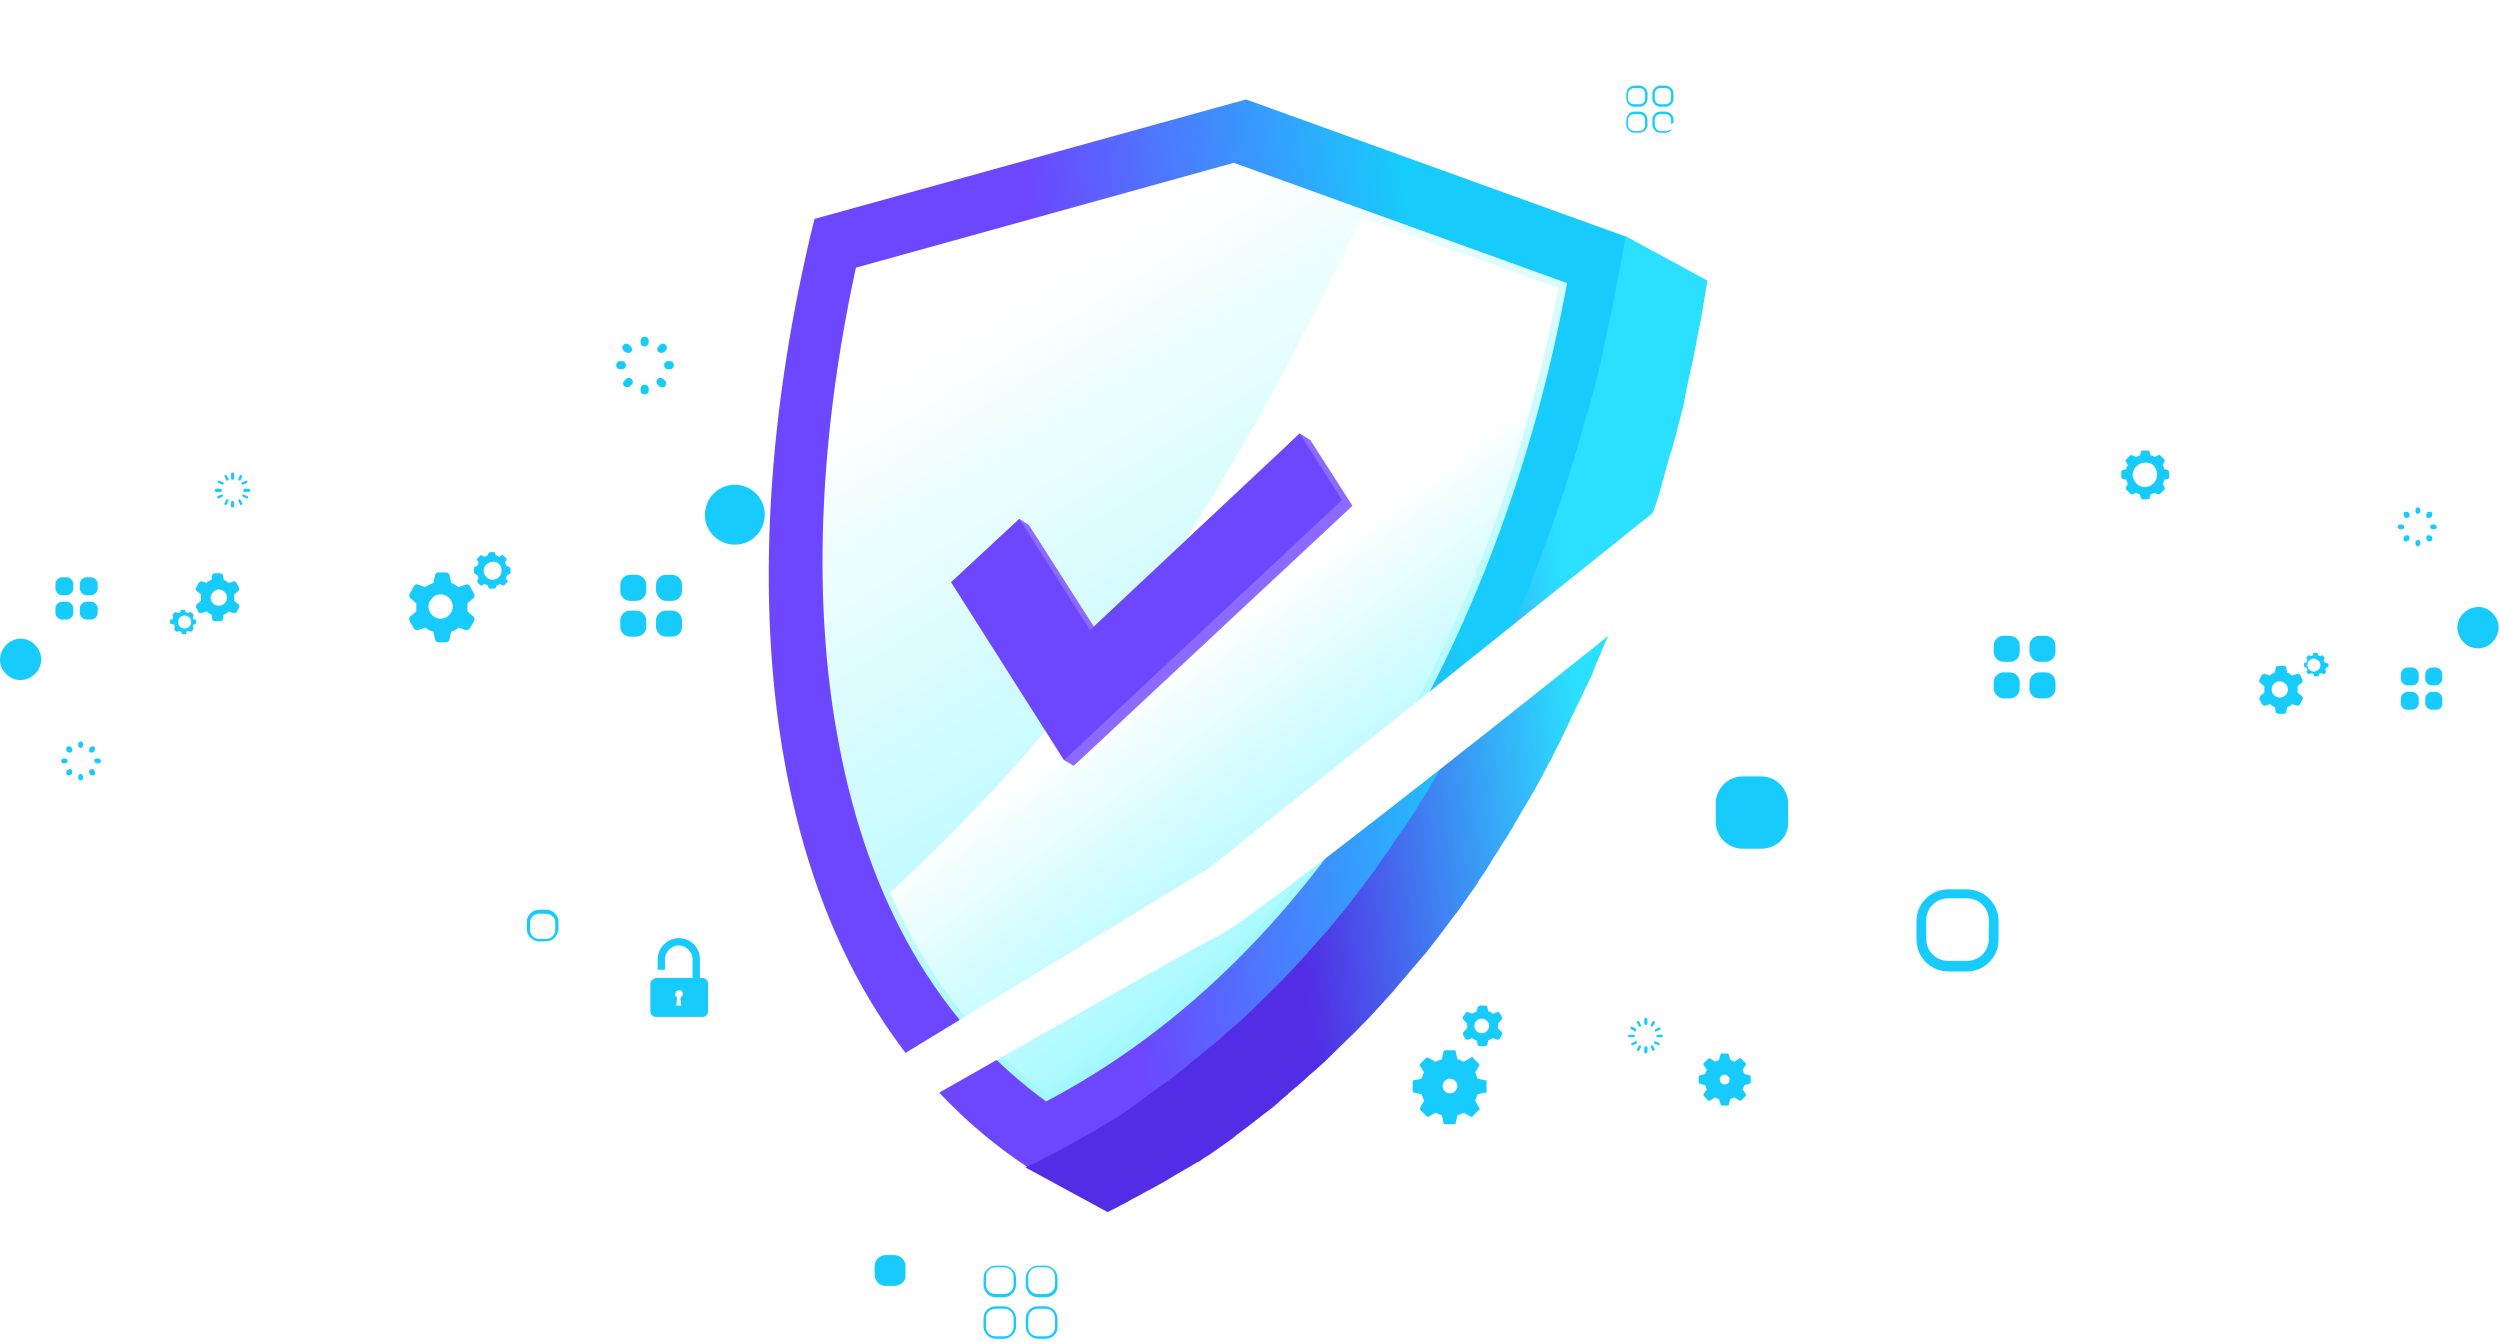 <svg width="689" height="370" viewBox="0 0 689 370" fill="none" xmlns="http://www.w3.org/2000/svg">
<path d="M553.944 182.394H552.152C550.808 182.394 549.464 181.274 549.464 179.706V177.914C549.464 176.57 550.584 175.227 552.152 175.227H553.944C555.288 175.227 556.632 176.346 556.632 177.914V179.706C556.632 181.274 555.512 182.394 553.944 182.394ZM566.487 189.785V187.993C566.487 186.649 565.367 185.306 563.799 185.306H562.007C560.663 185.306 559.319 186.425 559.319 187.993V189.785C559.319 191.353 560.439 192.473 562.007 192.473H563.799C565.367 192.473 566.487 191.129 566.487 189.785ZM562.007 182.394H563.799C565.143 182.394 566.487 181.274 566.487 179.706V177.914C566.487 176.57 565.367 175.227 563.799 175.227H562.007C560.663 175.227 559.319 176.346 559.319 177.914V179.706C559.543 181.274 560.663 182.394 562.007 182.394ZM552.152 192.473H553.944C555.288 192.473 556.632 191.353 556.632 189.785V187.993C556.632 186.649 555.512 185.306 553.944 185.306H552.152C550.808 185.306 549.464 186.425 549.464 187.993V189.785C549.464 191.129 550.808 192.473 552.152 192.473Z" fill="#17CCFC"/>
<path d="M175.421 165.595H173.63C172.286 165.595 170.942 164.475 170.942 162.907V161.115C170.942 159.772 172.062 158.428 173.63 158.428H175.421C176.765 158.428 178.109 159.548 178.109 161.115V162.907C178.109 164.251 176.989 165.595 175.421 165.595ZM187.964 172.762V170.971C187.964 169.627 186.844 168.283 185.276 168.283H183.485C182.141 168.283 180.797 169.403 180.797 170.971V172.762C180.797 174.106 181.917 175.45 183.485 175.45H185.276C186.844 175.45 187.964 174.33 187.964 172.762ZM183.485 165.595H185.276C186.62 165.595 187.964 164.475 187.964 162.907V161.115C187.964 159.772 186.844 158.428 185.276 158.428H183.485C182.141 158.428 180.797 159.548 180.797 161.115V162.907C181.021 164.251 182.141 165.595 183.485 165.595ZM173.63 175.45H175.421C176.765 175.45 178.109 174.33 178.109 172.762V170.971C178.109 169.627 176.989 168.283 175.421 168.283H173.63C172.286 168.283 170.942 169.403 170.942 170.971V172.762C170.942 174.33 172.286 175.45 173.63 175.45Z" fill="#17CCFC"/>
<path d="M288.082 368.967H286.066C284.274 368.967 282.706 367.399 282.706 365.607V363.367C282.706 361.351 284.274 360.007 286.066 360.007H288.082C289.874 360.007 291.442 361.575 291.442 363.367V365.607C291.665 367.399 290.098 368.967 288.082 368.967ZM286.066 360.679C284.498 360.679 283.378 361.799 283.378 363.367V365.607C283.378 367.175 284.498 368.295 286.066 368.295H288.082C289.65 368.295 290.77 367.175 290.77 365.607V363.367C290.77 361.799 289.65 360.679 288.082 360.679H286.066ZM276.659 368.967H274.419C272.627 368.967 271.06 367.399 271.06 365.607V363.367C271.06 361.351 272.627 360.007 274.419 360.007H276.659C278.451 360.007 280.019 361.575 280.019 363.367V365.607C280.019 367.399 278.451 368.967 276.659 368.967ZM274.419 360.679C272.851 360.679 271.731 361.799 271.731 363.367V365.607C271.731 367.175 272.851 368.295 274.419 368.295H276.659C278.227 368.295 279.347 367.175 279.347 365.607V363.367C279.347 361.799 278.227 360.679 276.659 360.679H274.419ZM288.082 357.544H286.066C284.274 357.544 282.706 355.976 282.706 354.184V352.168C282.706 350.376 284.274 348.809 286.066 348.809H288.082C289.874 348.809 291.442 350.376 291.442 352.168V354.184C291.665 355.976 290.098 357.544 288.082 357.544ZM286.066 349.257C284.498 349.257 283.378 350.376 283.378 351.944V353.96C283.378 355.528 284.498 356.648 286.066 356.648H288.082C289.65 356.648 290.77 355.528 290.77 353.96V351.944C290.77 350.376 289.65 349.257 288.082 349.257H286.066ZM276.659 357.544H274.419C272.627 357.544 271.06 355.976 271.06 354.184V352.168C271.06 350.376 272.627 348.809 274.419 348.809H276.659C278.451 348.809 280.019 350.376 280.019 352.168V354.184C280.019 355.976 278.451 357.544 276.659 357.544ZM274.419 349.257C272.851 349.257 271.731 350.376 271.731 351.944V353.96C271.731 355.528 272.851 356.648 274.419 356.648H276.659C278.227 356.648 279.347 355.528 279.347 353.96V351.944C279.347 350.376 278.227 349.257 276.659 349.257H274.419Z" fill="#17CCFC"/>
<path d="M458.977 36.584H457.633C456.513 36.584 455.393 35.688 455.393 34.344V33C455.393 31.88 456.289 30.76 457.633 30.76H458.977C460.097 30.76 461.217 31.656 461.217 33V34.344C461.217 35.688 460.097 36.584 458.977 36.584ZM457.633 31.432C456.737 31.432 456.065 32.104 456.065 33V34.344C456.065 35.24 456.737 36.136 457.633 36.136H458.977C459.873 36.136 460.545 35.464 460.545 34.344V33C460.545 32.104 459.873 31.432 458.977 31.432H457.633ZM451.81 36.584H450.466C449.346 36.584 448.226 35.688 448.226 34.344V33C448.226 31.88 449.122 30.76 450.466 30.76H451.81C452.93 30.76 454.05 31.656 454.05 33V34.344C454.05 35.688 452.93 36.584 451.81 36.584ZM450.466 31.432C449.57 31.432 448.674 32.104 448.674 33V34.344C448.674 35.24 449.346 36.136 450.466 36.136H451.81C452.706 36.136 453.378 35.464 453.378 34.344V33C453.378 32.104 452.706 31.432 451.81 31.432H450.466ZM458.977 29.416H457.633C456.513 29.416 455.393 28.52 455.393 27.176V25.833C455.393 24.713 456.289 23.593 457.633 23.593H458.977C460.097 23.593 461.217 24.489 461.217 25.833V27.176C461.217 28.52 460.097 29.416 458.977 29.416ZM457.633 24.265C456.737 24.265 456.065 24.937 456.065 25.833V27.176C456.065 28.072 456.737 28.744 457.633 28.744H458.977C459.873 28.744 460.545 28.072 460.545 27.176V25.833C460.545 24.937 459.873 24.265 458.977 24.265H457.633ZM451.81 29.416H450.466C449.346 29.416 448.226 28.52 448.226 27.176V25.833C448.226 24.713 449.122 23.593 450.466 23.593H451.81C452.93 23.593 454.05 24.489 454.05 25.833V27.176C454.05 28.52 452.93 29.416 451.81 29.416ZM450.466 24.265C449.57 24.265 448.674 24.937 448.674 25.833V27.176C448.674 28.072 449.346 28.744 450.466 28.744H451.81C452.706 28.744 453.378 28.072 453.378 27.176V25.833C453.378 24.937 452.706 24.265 451.81 24.265H450.466Z" fill="#17CCFC"/>
<path d="M485.407 233.908H480.255C476.223 233.908 472.864 230.548 472.864 226.516V221.365C472.864 217.333 476.223 213.974 480.255 213.974H485.407C489.438 213.974 492.798 217.333 492.798 221.365V226.516C493.022 230.548 489.662 233.908 485.407 233.908Z" fill="#17CCFC"/>
<path d="M246.422 354.409H244.182C242.39 354.409 241.046 353.065 241.046 351.273V349.033C241.046 347.241 242.39 345.897 244.182 345.897H246.422C248.214 345.897 249.558 347.241 249.558 349.033V351.273C249.782 353.065 248.214 354.409 246.422 354.409Z" fill="#17CCFC"/>
<path d="M542.073 267.729H536.922C531.994 267.729 528.187 263.698 528.187 258.994V253.843C528.187 248.915 532.218 245.107 536.922 245.107H542.073C547.001 245.107 550.808 249.139 550.808 253.843V258.994C550.808 263.698 547.001 267.729 542.073 267.729ZM536.922 247.571C533.562 247.571 530.874 250.259 530.874 253.619V258.77C530.874 262.13 533.562 264.817 536.922 264.817H542.073C545.433 264.817 548.121 262.13 548.121 258.77V253.619C548.121 250.259 545.433 247.571 542.073 247.571H536.922Z" fill="#17CCFC"/>
<path d="M150.336 259.441H148.544C146.752 259.441 145.184 257.873 145.184 256.082V254.066C145.184 252.274 146.752 250.706 148.544 250.706H150.56C152.351 250.706 153.919 252.274 153.919 254.066V256.082C153.695 258.097 152.351 259.441 150.336 259.441ZM148.544 251.826C147.2 251.826 146.08 252.946 146.08 254.29V256.306C146.08 257.649 147.2 258.769 148.544 258.769H150.56C151.903 258.769 153.023 257.649 153.023 256.306V254.29C153.023 252.946 151.903 251.826 150.56 251.826H148.544Z" fill="#17CCFC"/>
<path d="M179.229 271.087V278.703C179.229 279.599 179.901 280.271 180.797 280.271H193.564C194.459 280.271 195.131 279.599 195.131 278.703V271.087C195.131 270.191 194.459 269.52 193.564 269.52H180.797C179.901 269.744 179.229 270.415 179.229 271.087ZM187.516 274.895L187.74 277.135H186.396L186.62 274.895C186.172 274.671 185.948 274.223 186.172 273.775C186.172 273.327 186.62 272.879 187.068 272.879C187.74 272.879 188.188 273.327 188.188 273.999C188.188 274.223 187.964 274.671 187.516 274.895Z" fill="#17CCFC"/>
<path d="M187.068 258.546C183.932 258.546 181.245 261.234 181.245 264.369V267.281H183.26V264.369C183.26 262.354 185.052 260.562 187.068 260.562C189.084 260.562 190.876 262.354 190.876 264.369V269.521H192.891V264.369C192.891 261.234 190.428 258.546 187.068 258.546Z" fill="#17CCFC"/>
<path d="M409.478 297.742L407.238 297.294C407.014 296.622 406.79 296.174 406.566 295.503L407.686 293.711C407.686 293.487 407.686 293.263 407.686 293.263L405.894 291.471C405.67 291.247 405.446 291.247 405.446 291.471L403.43 292.591C402.982 292.367 402.311 292.143 401.639 291.919L401.191 289.679C401.191 289.455 400.967 289.455 400.743 289.455H398.279C398.055 289.455 397.831 289.679 397.831 289.679L397.383 291.919C396.711 292.143 396.263 292.367 395.591 292.591L393.575 291.471C393.351 291.471 393.127 291.471 393.127 291.471L391.336 293.263C391.112 293.487 391.112 293.711 391.336 293.711L392.456 295.503C392.232 295.95 392.008 296.622 391.784 297.294L389.544 297.742C389.32 297.742 389.32 297.966 389.32 298.19V300.654C389.32 300.878 389.544 301.102 389.544 301.102L391.784 301.55C392.008 302.222 392.232 302.67 392.456 303.342L391.336 305.358C391.336 305.581 391.336 305.806 391.336 305.806L393.127 307.597L393.351 307.821H393.575L395.591 306.701C396.039 306.925 396.711 307.149 397.383 307.373L397.831 309.613C397.831 309.837 398.055 309.837 398.279 309.837H400.743C400.967 309.837 401.191 309.613 401.191 309.613L401.639 307.373C402.311 307.149 402.758 306.925 403.43 306.701L405.446 307.821H405.67C405.67 307.821 405.894 307.821 405.894 307.597L407.686 305.806C407.91 305.582 407.91 305.358 407.686 305.358L406.566 303.342C406.79 302.894 407.014 302.222 407.238 301.55L409.478 301.102C409.702 301.102 409.702 300.878 409.702 300.654V298.19C409.926 297.966 409.702 297.742 409.478 297.742ZM401.639 299.31C401.639 300.43 400.743 301.326 399.623 301.326C398.503 301.326 397.607 300.43 397.607 299.31C397.607 298.19 398.503 297.294 399.623 297.294C400.743 297.294 401.639 298.19 401.639 299.31Z" fill="#17CCFC"/>
<path d="M482.271 296.399L480.703 295.951C480.479 295.503 480.479 295.055 480.255 294.831L481.151 293.487C481.151 293.263 481.151 293.263 481.151 293.039L479.807 291.695C479.807 291.695 479.583 291.471 479.359 291.695L478.015 292.591C477.567 292.367 477.119 292.143 476.895 292.143L476.447 290.575C476.447 290.352 476.223 290.352 476.223 290.352H474.432C474.208 290.352 474.208 290.352 474.208 290.575L473.76 292.143C473.312 292.367 472.864 292.367 472.64 292.591L471.296 291.695C471.072 291.695 471.072 291.695 470.848 291.695L469.504 293.039C469.504 293.039 469.28 293.263 469.504 293.487L470.4 294.831C470.176 295.279 469.952 295.727 469.952 295.951L468.384 296.399C468.16 296.399 468.16 296.623 468.16 296.623V298.415C468.16 298.639 468.16 298.639 468.384 298.639L469.952 299.087C470.176 299.535 470.176 299.983 470.4 300.207L469.504 301.55C469.504 301.774 469.504 301.774 469.504 301.998L470.848 303.342H471.072C471.072 303.342 471.072 303.342 471.296 303.342L472.64 302.446C473.088 302.67 473.536 302.894 473.76 302.894L474.208 304.462C474.208 304.686 474.432 304.686 474.432 304.686H476.223C476.447 304.686 476.447 304.686 476.447 304.462L476.895 302.894C477.343 302.67 477.791 302.67 478.015 302.446L479.359 303.342C479.359 303.342 479.359 303.342 479.583 303.342H479.807L481.151 301.998C481.151 301.998 481.375 301.774 481.151 301.55L480.255 300.207C480.479 299.759 480.703 299.311 480.703 299.087L482.271 298.639C482.495 298.639 482.495 298.415 482.495 298.415V296.623C482.495 296.623 482.495 296.399 482.271 296.399ZM476.671 297.519C476.671 298.415 475.999 298.863 475.327 298.863C474.431 298.863 473.984 298.191 473.984 297.519C473.984 296.623 474.655 296.175 475.327 296.175C475.999 296.175 476.671 296.847 476.671 297.519Z" fill="#17CCFC"/>
<path d="M412.838 283.408C412.838 283.184 412.838 282.96 412.838 282.736C412.838 282.512 412.838 282.288 412.838 282.064L413.733 281.168C413.957 280.944 413.957 280.72 413.957 280.272L413.286 279.153C413.062 278.929 412.838 278.705 412.614 278.929L411.494 279.376C411.046 279.153 410.598 278.705 410.15 278.705L409.926 277.585C409.926 277.361 409.702 277.137 409.254 277.137H407.91C407.686 277.137 407.462 277.361 407.238 277.585L407.014 278.705C406.566 278.929 406.118 279.153 405.67 279.376L404.55 278.929C404.326 278.929 403.878 278.929 403.878 279.153L403.207 280.272C402.983 280.496 403.207 280.944 403.43 281.168L404.326 282.064C404.326 282.288 404.326 282.512 404.326 282.736C404.326 282.96 404.326 283.184 404.326 283.408L403.43 284.304C403.207 284.528 403.207 284.752 403.207 285.2L403.878 286.32C403.878 286.544 404.102 286.544 404.326 286.544H404.55L405.67 286.096C406.118 286.32 406.566 286.768 407.014 286.768L407.238 287.888C407.238 288.112 407.462 288.336 407.91 288.336H409.254C409.478 288.336 409.702 288.112 409.926 287.888L410.15 286.768C410.598 286.544 411.046 286.32 411.494 286.096L412.614 286.544H412.838C413.062 286.544 413.286 286.32 413.286 286.32L413.957 285.2C414.181 284.976 413.957 284.528 413.733 284.304L412.838 283.408ZM408.358 284.752C407.238 284.752 406.342 283.856 406.342 282.736C406.342 281.616 407.238 280.72 408.358 280.72C409.478 280.72 410.374 281.616 410.374 282.736C410.374 283.856 409.478 284.752 408.358 284.752Z" fill="#17CCFC"/>
<path d="M128.834 168.507C128.834 168.059 128.834 167.611 128.834 167.387C128.834 167.163 128.834 166.491 128.834 166.267L130.402 164.923C130.849 164.699 130.85 164.027 130.626 163.579L129.506 161.564C129.282 161.116 128.834 160.892 128.386 161.116L126.37 161.787C125.698 161.339 125.026 160.892 124.354 160.668L123.906 158.652C123.906 158.204 123.458 157.756 123.01 157.756H120.771C120.323 157.756 119.875 158.204 119.875 158.652L119.427 160.668C118.755 160.892 117.859 161.339 117.187 161.787L115.171 161.116C114.723 160.892 114.275 161.116 114.051 161.564L112.931 163.579C112.707 164.027 112.707 164.475 113.155 164.923L114.723 166.267C114.723 166.715 114.723 167.163 114.723 167.387C114.723 167.611 114.723 168.283 114.723 168.507L113.155 169.851C112.707 170.075 112.707 170.747 112.931 171.195L114.051 173.21C114.275 173.434 114.499 173.658 114.947 173.658H115.171L117.187 172.986C117.859 173.434 118.531 173.882 119.427 174.106L119.875 176.122C119.875 176.57 120.323 177.018 120.771 177.018H123.01C123.458 177.018 123.906 176.57 123.906 176.122L124.354 174.106C125.026 173.882 125.922 173.434 126.37 172.986L128.386 173.658H128.61C129.058 173.658 129.282 173.434 129.506 173.21L130.626 171.195C130.85 170.747 130.849 170.299 130.402 169.851L128.834 168.507ZM121.442 170.523C119.651 170.523 118.083 168.955 118.083 167.163C118.083 165.371 119.651 163.803 121.442 163.803C123.234 163.803 124.802 165.371 124.802 167.163C124.802 168.955 123.234 170.523 121.442 170.523Z" fill="#17CCFC"/>
<path d="M597.395 129.535L596.499 129.311C596.499 128.863 596.275 128.639 596.051 128.191L596.499 127.295C596.723 127.071 596.499 126.847 596.499 126.623L595.379 125.503C595.155 125.279 594.931 125.279 594.707 125.503L593.811 125.951C593.363 125.727 593.14 125.503 592.692 125.503L592.468 124.607C592.468 124.383 592.244 124.159 592.02 124.159H590.452C590.228 124.159 590.004 124.383 590.004 124.607L589.78 125.503C589.332 125.727 589.108 125.727 588.66 125.951L587.764 125.503C587.54 125.279 587.316 125.503 587.092 125.503L585.972 126.623C585.748 126.847 585.748 127.071 585.972 127.295L586.42 128.191C586.196 128.639 585.972 128.863 585.972 129.311L585.076 129.535C584.852 129.535 584.628 129.759 584.628 129.983V131.55C584.628 131.774 584.852 131.998 585.076 131.998L585.972 132.222C586.196 132.67 586.196 132.894 586.42 133.342L585.972 134.238C585.748 134.462 585.972 134.686 585.972 134.91L587.092 136.03C587.092 136.03 587.316 136.254 587.54 136.254H587.764L588.66 135.806C589.108 136.03 589.332 136.254 589.78 136.254L590.004 137.15C590.004 137.374 590.228 137.598 590.452 137.598H592.02C592.244 137.598 592.468 137.374 592.468 137.15L592.692 136.254C593.14 136.03 593.363 136.03 593.811 135.806L594.707 136.254H594.931C595.155 136.254 595.155 136.254 595.379 136.03L596.499 134.91C596.723 134.686 596.723 134.462 596.499 134.238L596.051 133.342C596.275 132.894 596.499 132.67 596.499 132.222L597.395 131.998C597.619 131.998 597.843 131.774 597.843 131.55V129.983C597.619 129.759 597.619 129.535 597.395 129.535ZM594.483 130.879C594.483 132.67 592.916 134.238 591.124 134.238C589.332 134.238 587.764 132.67 587.764 130.879C587.764 129.087 589.332 127.519 591.124 127.519C593.139 127.295 594.483 128.863 594.483 130.879Z" fill="#17CCFC"/>
<path d="M140.257 156.188L139.585 155.964C139.585 155.74 139.361 155.292 139.137 155.068L139.585 154.396C139.585 154.172 139.585 153.948 139.585 153.948L138.689 153.052C138.465 152.828 138.465 152.828 138.241 153.052L137.569 153.5C137.345 153.276 137.121 153.276 136.673 153.052L136.449 152.38C136.449 152.156 136.225 152.156 136.001 152.156H135.105C134.881 152.156 134.881 152.38 134.657 152.38L134.433 153.052C134.209 153.052 133.761 153.276 133.537 153.5L132.865 153.052C132.641 153.052 132.417 153.052 132.417 153.052L131.521 153.948C131.297 154.172 131.297 154.172 131.521 154.396L131.969 155.068C131.745 155.292 131.745 155.516 131.521 155.964L130.849 156.188C130.626 156.188 130.625 156.412 130.625 156.636V157.756C130.625 157.98 130.849 157.98 130.849 158.204L131.521 158.428C131.521 158.652 131.745 159.1 131.969 159.324L131.521 159.995C131.521 160.219 131.521 160.443 131.521 160.443L132.417 161.339H132.641H132.865L133.537 160.891C133.761 161.115 133.985 161.115 134.433 161.339L134.657 162.011C134.657 162.235 134.881 162.235 135.105 162.235H136.225C136.449 162.235 136.449 162.011 136.673 162.011L136.897 161.339C137.121 161.339 137.569 161.115 137.793 160.891L138.465 161.339H138.689H138.913L139.809 160.443C140.033 160.219 140.033 160.219 139.809 159.995L139.361 159.324C139.585 159.1 139.585 158.876 139.809 158.428L140.481 158.204C140.704 158.204 140.704 157.98 140.704 157.756V156.636C140.704 156.412 140.48 156.412 140.257 156.188ZM138.241 157.308C138.241 158.652 137.121 159.771 135.777 159.771C134.433 159.771 133.313 158.652 133.313 157.308C133.313 155.964 134.433 154.844 135.777 154.844C137.121 154.62 138.241 155.74 138.241 157.308Z" fill="#17CCFC"/>
<path d="M209.466 137.374C207.002 133.566 201.851 132.446 198.043 134.91C194.235 137.374 193.116 142.525 195.579 146.333C198.043 150.14 203.195 151.26 207.002 148.797C210.81 146.333 211.93 141.181 209.466 137.374Z" fill="#17CCFC"/>
<path d="M453.602 282.512C453.378 282.512 453.154 282.288 453.154 282.064V280.944C453.154 280.72 453.378 280.496 453.602 280.496C453.826 280.496 454.05 280.72 454.05 280.944V282.064C453.826 282.512 453.602 282.512 453.602 282.512Z" fill="#17CCFC"/>
<path d="M453.602 290.35C453.378 290.35 453.154 290.126 453.154 289.902V288.782C453.154 288.558 453.378 288.334 453.602 288.334C453.826 288.334 454.05 288.558 454.05 288.782V289.902C453.826 290.126 453.602 290.35 453.602 290.35Z" fill="#17CCFC"/>
<path d="M451.81 282.958C451.586 282.958 451.586 282.958 451.586 282.734L451.138 281.839C451.138 281.615 451.138 281.391 451.362 281.391C451.586 281.391 451.81 281.391 451.81 281.615L452.258 282.511C452.258 282.734 452.258 282.958 451.81 282.958Z" fill="#17CCFC"/>
<path d="M455.617 289.678C455.393 289.678 455.393 289.678 455.393 289.454L454.945 288.558C454.945 288.334 454.945 288.11 455.169 288.11C455.393 288.11 455.617 288.11 455.617 288.334L456.065 289.23C456.065 289.23 456.065 289.454 455.617 289.678C455.841 289.678 455.841 289.678 455.617 289.678Z" fill="#17CCFC"/>
<path d="M450.69 284.304C450.466 284.304 450.466 284.304 450.69 284.304L449.57 283.632C449.346 283.632 449.346 283.408 449.346 283.184C449.346 282.96 449.57 282.96 449.794 282.96L450.69 283.408C450.914 283.408 450.914 283.632 450.914 283.856C450.914 284.08 450.69 284.304 450.69 284.304Z" fill="#17CCFC"/>
<path d="M457.186 288.11L456.066 287.662C455.842 287.662 455.842 287.438 455.842 287.214C455.842 286.99 456.066 286.99 456.29 286.99L457.186 287.438C457.41 287.438 457.41 287.662 457.41 287.886C457.41 288.11 457.41 288.11 457.186 288.11Z" fill="#17CCFC"/>
<path d="M450.242 285.871H449.122C448.898 285.871 448.674 285.647 448.674 285.423C448.674 285.199 448.898 285.199 449.122 285.199H450.242C450.466 285.199 450.69 285.423 450.69 285.423C450.466 285.647 450.242 285.871 450.242 285.871Z" fill="#17CCFC"/>
<path d="M457.857 285.871H456.737C456.513 285.871 456.513 285.647 456.513 285.423C456.513 285.199 456.737 285.199 456.737 285.199H457.857C458.081 285.199 458.305 285.423 458.305 285.423C458.305 285.647 458.081 285.871 457.857 285.871Z" fill="#17CCFC"/>
<path d="M449.794 288.11C449.57 288.11 449.57 288.11 449.57 287.886C449.57 287.662 449.57 287.438 449.794 287.438L450.69 286.99C450.914 286.99 451.138 286.99 451.138 287.214C451.138 287.438 451.138 287.662 450.914 287.662L449.794 288.11Z" fill="#17CCFC"/>
<path d="M456.289 284.303C456.065 284.303 456.065 284.302 456.065 284.079C456.065 283.855 456.065 283.631 456.289 283.631L457.185 283.183C457.409 283.183 457.633 283.183 457.633 283.407C457.633 283.631 457.633 283.855 457.409 283.855L456.289 284.303C456.513 284.303 456.513 284.303 456.289 284.303Z" fill="#17CCFC"/>
<path d="M451.362 289.678C451.138 289.454 450.914 289.23 451.138 289.23L451.586 288.334C451.586 288.11 451.81 288.11 452.034 288.11C452.258 288.11 452.258 288.334 452.258 288.558L451.81 289.454C451.586 289.678 451.362 289.678 451.362 289.678Z" fill="#17CCFC"/>
<path d="M455.17 282.958C454.946 282.734 454.722 282.511 454.946 282.511L455.394 281.615C455.394 281.391 455.618 281.391 455.842 281.391C456.066 281.391 456.066 281.615 456.066 281.839L455.618 282.734C455.394 282.958 455.17 282.958 455.17 282.958Z" fill="#17CCFC"/>
<path d="M64.104 138.047C63.88 138.047 63.656 138.271 63.656 138.495V139.615C63.656 139.839 63.88 139.839 64.104 139.839C64.328 139.839 64.552 139.615 64.552 139.615V138.495C64.552 138.271 64.328 138.047 64.104 138.047Z" fill="#17CCFC"/>
<path d="M64.104 130.207C63.88 130.207 63.656 130.431 63.656 130.655V131.775C63.656 131.999 63.88 132.223 64.104 132.223C64.328 132.223 64.552 131.999 64.552 131.775V130.655C64.552 130.431 64.328 130.207 64.104 130.207Z" fill="#17CCFC"/>
<path d="M62.536 137.598C62.312 137.598 62.312 137.598 62.312 137.822L61.864 138.718C61.864 138.942 61.864 139.166 62.088 139.166C62.312 139.166 62.536 139.166 62.536 138.942L62.984 138.046C62.984 137.822 62.76 137.598 62.536 137.598Z" fill="#17CCFC"/>
<path d="M66.344 130.879C66.12 130.879 66.12 130.879 66.12 131.103L65.672 131.999C65.672 132.223 65.672 132.447 65.896 132.447C66.12 132.447 66.344 132.447 66.344 132.223L66.792 131.327C66.792 131.327 66.792 131.103 66.344 130.879Z" fill="#17CCFC"/>
<path d="M61.193 136.255L60.073 136.703C59.849 136.703 59.849 136.927 59.849 137.151C59.849 137.375 60.073 137.375 60.297 137.375L61.193 136.927C61.416 136.927 61.416 136.703 61.416 136.479C61.416 136.479 61.416 136.255 61.193 136.255Z" fill="#17CCFC"/>
<path d="M67.912 132.447L66.792 132.895C66.568 132.895 66.568 133.119 66.568 133.343C66.568 133.567 66.792 133.567 67.016 133.567L67.912 133.119C68.136 133.119 68.136 132.895 68.136 132.671C68.136 132.447 68.136 132.447 67.912 132.447Z" fill="#17CCFC"/>
<path d="M60.745 134.688H59.625C59.401 134.688 59.177 134.911 59.177 135.135C59.177 135.359 59.401 135.583 59.625 135.583H60.745C60.968 135.583 61.193 135.359 61.193 135.135C61.193 134.911 60.968 134.688 60.745 134.688Z" fill="#17CCFC"/>
<path d="M68.584 134.688H67.464C67.24 134.688 67.016 134.911 67.016 135.135C67.016 135.359 67.24 135.583 67.464 135.583H68.584C68.808 135.583 69.032 135.359 69.032 135.135C68.808 134.911 68.808 134.688 68.584 134.688Z" fill="#17CCFC"/>
<path d="M60.297 132.447C60.073 132.447 60.073 132.447 60.073 132.671C60.073 132.895 60.073 133.119 60.297 133.119L61.193 133.567C61.417 133.567 61.641 133.567 61.641 133.343C61.641 133.119 61.641 132.895 61.417 132.895L60.297 132.447C60.521 132.447 60.521 132.447 60.297 132.447Z" fill="#17CCFC"/>
<path d="M67.016 136.255C66.792 136.255 66.792 136.255 66.792 136.479C66.792 136.703 66.792 136.927 67.016 136.927L67.912 137.375C68.136 137.375 68.36 137.375 68.36 137.151C68.36 136.927 68.36 136.703 68.136 136.703L67.016 136.255Z" fill="#17CCFC"/>
<path d="M62.089 130.879C61.865 130.879 61.865 130.879 62.089 130.879C61.865 131.103 61.641 131.327 61.865 131.327L62.313 132.223C62.313 132.447 62.537 132.447 62.761 132.447C62.985 132.447 62.985 132.223 62.985 131.999L62.537 131.103C62.313 130.879 62.089 130.879 62.089 130.879Z" fill="#17CCFC"/>
<path d="M65.896 137.598C65.672 137.822 65.448 138.046 65.672 138.046L66.12 138.942C66.12 139.166 66.344 139.166 66.568 139.166C66.792 139.166 66.792 138.942 66.792 138.718L66.344 137.822C66.12 137.598 65.896 137.598 65.896 137.598Z" fill="#17CCFC"/>
<path d="M177.661 95.49C176.989 95.49 176.541 95.042 176.541 94.37V93.922C176.541 93.25 176.989 92.802 177.661 92.802C178.333 92.802 178.781 93.25 178.781 93.922V94.37C178.781 94.818 178.333 95.49 177.661 95.49Z" fill="#17CCFC"/>
<path d="M177.661 108.704C176.989 108.704 176.541 108.256 176.541 107.584V107.136C176.541 106.465 176.989 106.017 177.661 106.017C178.333 106.017 178.781 106.465 178.781 107.136V107.584C178.781 108.256 178.333 108.704 177.661 108.704Z" fill="#17CCFC"/>
<path d="M173.181 97.282C172.957 97.282 172.509 97.058 172.285 97.058L171.837 96.61C171.389 96.162 171.389 95.49 171.837 95.042C172.285 94.594 172.957 94.594 173.405 95.042L173.853 95.49C174.301 95.938 174.301 96.61 173.853 97.058C173.853 97.058 173.405 97.282 173.181 97.282Z" fill="#17CCFC"/>
<path d="M182.589 106.688C182.365 106.688 181.917 106.688 181.693 106.464L181.245 106.016C180.797 105.568 180.797 104.896 181.245 104.448C181.693 104 182.365 104 182.812 104.448L183.26 104.896C183.708 105.344 183.708 106.016 183.26 106.464C183.26 106.688 183.036 106.688 182.589 106.688Z" fill="#17CCFC"/>
<path d="M171.39 101.761H170.942C170.27 101.761 169.822 101.313 169.822 100.641C169.822 99.969 170.27 99.522 170.942 99.522H171.39C172.062 99.522 172.51 99.969 172.51 100.641C172.51 101.313 172.062 101.761 171.39 101.761Z" fill="#17CCFC"/>
<path d="M184.604 101.761H184.157C183.485 101.761 183.037 101.313 183.037 100.641C183.037 99.969 183.485 99.522 184.157 99.522H184.604C185.276 99.522 185.724 99.969 185.724 100.641C185.724 101.313 185.276 101.761 184.604 101.761Z" fill="#17CCFC"/>
<path d="M172.957 106.688C172.733 106.688 172.286 106.688 172.062 106.464C171.614 106.016 171.614 105.344 172.062 104.896L172.51 104.448C172.957 104 173.629 104 174.077 104.448C174.525 104.896 174.525 105.568 174.077 106.016L173.629 106.464C173.405 106.688 173.181 106.688 172.957 106.688Z" fill="#17CCFC"/>
<path d="M182.365 97.282C182.141 97.282 181.693 97.058 181.469 97.058C181.021 96.61 181.021 95.938 181.469 95.49L181.917 95.042C182.365 94.594 183.037 94.594 183.485 95.042C183.933 95.49 183.933 96.162 183.485 96.61L183.037 97.058C182.813 97.058 182.589 97.282 182.365 97.282Z" fill="#17CCFC"/>
<path d="M664.813 188.888H663.469C662.573 188.888 661.677 187.993 661.677 187.097V185.753C661.677 184.857 662.573 183.961 663.469 183.961H664.813C665.709 183.961 666.605 184.857 666.605 185.753V187.097C666.605 188.217 665.709 188.888 664.813 188.888ZM673.1 193.816V192.472C673.1 191.576 672.204 190.68 671.308 190.68H670.189C669.293 190.68 668.397 191.576 668.397 192.472V193.816C668.397 194.712 669.293 195.608 670.189 195.608H671.308C672.428 195.608 673.1 194.936 673.1 193.816ZM670.189 188.888H671.308C672.204 188.888 673.1 187.993 673.1 187.097V185.753C673.1 184.857 672.204 183.961 671.308 183.961H670.189C669.293 183.961 668.397 184.857 668.397 185.753V187.097C668.397 188.217 669.293 188.888 670.189 188.888ZM663.469 195.608H664.813C665.709 195.608 666.605 194.712 666.605 193.816V192.472C666.605 191.576 665.709 190.68 664.813 190.68H663.469C662.573 190.68 661.677 191.576 661.677 192.472V193.816C661.677 194.936 662.573 195.608 663.469 195.608Z" fill="#17CCFC"/>
<path d="M633.232 190.904C633.232 190.68 633.232 190.456 633.232 190.008C633.232 189.784 633.232 189.56 633.232 189.112L634.352 188.216C634.576 187.992 634.576 187.544 634.576 187.32L633.904 185.976C633.68 185.752 633.456 185.528 633.008 185.752L631.664 186.2C631.216 185.753 630.768 185.528 630.32 185.304L630.096 183.961C630.096 183.737 629.648 183.513 629.424 183.513H627.857C627.633 183.513 627.185 183.737 627.185 183.961L626.961 185.304C626.513 185.528 625.841 185.753 625.617 186.2L624.273 185.752C624.049 185.752 623.601 185.752 623.377 185.976L622.705 187.32C622.481 187.544 622.705 187.992 622.929 188.216L624.049 189.112C624.049 189.336 624.049 189.56 624.049 190.008C624.049 190.232 624.049 190.456 624.049 190.904L622.929 191.8C622.705 192.024 622.705 192.472 622.705 192.696L623.377 194.04C623.601 194.264 623.825 194.488 624.049 194.488H624.273L625.617 194.04C626.065 194.488 626.513 194.712 626.961 194.936L627.185 196.279C627.185 196.503 627.633 196.727 627.857 196.727H629.424C629.648 196.727 630.096 196.503 630.096 196.279L630.32 194.936C630.768 194.712 631.44 194.488 631.664 194.04L633.008 194.488H633.232C633.456 194.488 633.68 194.264 633.904 194.04L634.576 192.696C634.8 192.472 634.576 192.024 634.352 191.8L633.232 190.904ZM628.305 192.248C627.185 192.248 626.065 191.352 626.065 190.008C626.065 188.888 626.961 187.768 628.305 187.768C629.424 187.768 630.544 188.664 630.544 190.008C630.544 191.352 629.424 192.248 628.305 192.248Z" fill="#17CCFC"/>
<path d="M641.071 182.616H640.623C640.623 182.392 640.399 182.168 640.399 181.944L640.623 181.497V181.273L640.175 180.601H639.951L639.503 180.825C639.28 180.825 639.056 180.601 638.832 180.601V180.153C638.832 179.929 638.608 179.929 638.608 179.929H637.712C637.488 179.929 637.488 179.929 637.488 180.153V180.601C637.264 180.601 637.04 180.825 636.816 180.825L636.368 180.601H636.144L635.696 181.273V181.497L635.92 181.944C635.92 182.168 635.696 182.392 635.696 182.616H635.248C635.024 182.616 635.024 182.84 635.024 182.84V183.736C635.024 183.96 635.024 183.96 635.248 183.96H635.696C635.696 184.184 635.92 184.408 635.92 184.632L635.696 185.08V185.304L636.144 185.752H636.368C636.368 185.752 636.368 185.752 636.592 185.752L637.04 185.528C637.264 185.528 637.488 185.752 637.712 185.752V186.2C637.712 186.424 637.936 186.424 637.936 186.424H638.832C639.056 186.424 639.056 186.424 639.056 186.2V185.752C639.279 185.752 639.503 185.528 639.727 185.528L640.175 185.752C640.175 185.752 640.175 185.752 640.399 185.752H640.623L641.071 185.304V185.08L640.847 184.632C640.847 184.408 641.071 184.184 641.071 183.96H641.519C641.743 183.96 641.743 183.736 641.743 183.736V182.84C641.295 182.84 641.071 182.84 641.071 182.616ZM639.503 183.288C639.503 184.184 638.832 185.08 637.712 185.08C636.816 185.08 635.92 184.408 635.92 183.288C635.92 182.392 636.592 181.497 637.712 181.497C638.832 181.721 639.503 182.392 639.503 183.288Z" fill="#17CCFC"/>
<path d="M687.659 169.849C685.867 167.161 682.507 166.489 679.819 168.281C677.132 170.073 676.46 173.433 678.251 176.121C680.043 178.808 683.403 179.48 686.091 177.688C688.554 175.897 689.45 172.537 687.659 169.849Z" fill="#17CCFC"/>
<path d="M666.38 141.629C665.932 141.629 665.708 141.181 665.708 140.957V140.509C665.708 140.061 666.156 139.837 666.38 139.837C666.828 139.837 667.052 140.285 667.052 140.509V140.957C667.052 141.181 666.604 141.629 666.38 141.629Z" fill="#17CCFC"/>
<path d="M666.38 150.589C665.932 150.589 665.708 150.141 665.708 149.917V149.469C665.708 149.021 666.156 148.797 666.38 148.797C666.828 148.797 667.052 149.245 667.052 149.469V149.917C667.052 150.141 666.604 150.589 666.38 150.589Z" fill="#17CCFC"/>
<path d="M663.245 142.749C663.021 142.749 662.797 142.75 662.797 142.526L662.573 142.302C662.349 142.078 662.349 141.63 662.573 141.182C662.797 140.958 663.245 140.958 663.693 141.182L663.917 141.406C664.141 141.63 664.141 142.302 663.917 142.526C663.693 142.75 663.469 142.749 663.245 142.749Z" fill="#17CCFC"/>
<path d="M669.516 149.244C669.292 149.244 669.068 149.244 669.068 149.02L668.844 148.796C668.62 148.572 668.62 148.124 668.844 147.676C669.068 147.452 669.516 147.452 669.964 147.676L670.188 147.9C670.412 148.124 670.412 148.572 670.188 149.02C669.964 149.02 669.74 149.244 669.516 149.244Z" fill="#17CCFC"/>
<path d="M661.901 145.885H661.453C661.005 145.885 660.781 145.437 660.781 145.213C660.781 144.765 661.229 144.541 661.453 144.541H661.901C662.349 144.541 662.573 144.989 662.573 145.213C662.797 145.437 662.349 145.885 661.901 145.885Z" fill="#17CCFC"/>
<path d="M670.86 145.885H670.412C669.964 145.885 669.74 145.437 669.74 145.213C669.74 144.765 670.188 144.541 670.412 144.541H670.86C671.308 144.541 671.532 144.989 671.532 145.213C671.756 145.437 671.308 145.885 670.86 145.885Z" fill="#17CCFC"/>
<path d="M663.021 149.244C662.797 149.244 662.573 149.244 662.573 149.02C662.349 148.796 662.349 148.348 662.573 147.9L662.797 147.676C663.021 147.452 663.469 147.452 663.917 147.676C664.141 147.9 664.141 148.348 663.917 148.796L663.693 149.02C663.469 149.02 663.245 149.244 663.021 149.244Z" fill="#17CCFC"/>
<path d="M669.292 142.749C669.068 142.749 668.844 142.75 668.844 142.526C668.62 142.302 668.62 141.854 668.844 141.406L669.068 141.182C669.292 140.958 669.74 140.958 670.188 141.182C670.412 141.406 670.412 142.078 670.188 142.302L669.964 142.526C669.74 142.75 669.516 142.749 669.292 142.749Z" fill="#17CCFC"/>
<path d="M23.788 165.819H25.132C26.028 165.819 26.924 166.715 26.924 167.611V168.955C26.924 169.851 26.028 170.746 25.132 170.746H23.788C22.892 170.746 21.996 169.851 21.996 168.955V167.611C21.996 166.715 22.892 165.819 23.788 165.819ZM15.277 160.891V162.235C15.277 163.131 16.173 164.027 17.069 164.027H18.413C19.308 164.027 20.204 163.131 20.204 162.235V160.891C20.204 159.995 19.308 159.1 18.413 159.1H17.069C16.173 159.1 15.277 159.995 15.277 160.891ZM18.413 165.819H17.069C16.173 165.819 15.277 166.715 15.277 167.611V168.955C15.277 169.851 16.173 170.746 17.069 170.746H18.413C19.308 170.746 20.204 169.851 20.204 168.955V167.611C20.204 166.715 19.308 165.819 18.413 165.819ZM25.132 159.1H23.788C22.892 159.1 21.996 159.995 21.996 160.891V162.235C21.996 163.131 22.892 164.027 23.788 164.027H25.132C26.028 164.027 26.924 163.131 26.924 162.235V160.891C26.924 159.995 26.028 159.1 25.132 159.1Z" fill="#17CCFC"/>
<path d="M55.369 163.804C55.369 164.028 55.369 164.252 55.369 164.7C55.369 164.924 55.369 165.372 55.369 165.596L54.249 166.492C54.025 166.716 54.025 167.164 54.025 167.387L54.697 168.731C54.921 168.955 55.145 169.179 55.593 168.955L56.937 168.507C57.385 168.955 57.833 169.179 58.281 169.403L58.505 170.747C58.505 170.971 58.953 171.195 59.176 171.195H60.744C60.968 171.195 61.416 170.971 61.416 170.747L61.64 169.403C62.088 169.179 62.76 168.955 62.984 168.507L64.328 168.955C64.552 168.955 65 168.955 65.224 168.731L65.896 167.387C66.12 167.164 65.896 166.716 65.672 166.492L64.552 165.596C64.552 165.372 64.552 165.148 64.552 164.7C64.552 164.476 64.552 164.252 64.552 163.804L65.672 162.908C65.896 162.684 65.896 162.236 65.896 162.012L65.224 160.668C65 160.444 64.776 160.22 64.552 160.22H64.328L62.984 160.668C62.536 160.22 62.088 159.996 61.64 159.772L61.416 158.428C61.416 158.204 60.968 157.98 60.744 157.98H59.176C58.953 157.98 58.505 158.204 58.505 158.428L58.281 159.772C57.833 159.996 57.161 160.22 56.937 160.668L55.593 160.22H55.369C55.145 160.22 54.921 160.444 54.697 160.668L54.025 162.012C53.801 162.236 54.025 162.684 54.249 162.908L55.369 163.804ZM60.296 162.46C61.416 162.46 62.536 163.356 62.536 164.7C62.536 165.82 61.64 166.94 60.296 166.94C59.176 166.94 58.056 166.044 58.056 164.7C58.056 163.58 59.176 162.46 60.296 162.46Z" fill="#17CCFC"/>
<path d="M47.53 172.091H47.978C47.978 172.315 48.202 172.539 48.202 172.763L47.978 173.211V173.435L48.65 174.107H48.874L49.322 173.883C49.546 173.883 49.77 174.107 49.994 174.107V174.555C49.994 174.779 50.218 174.779 50.218 174.779H51.114C51.337 174.779 51.337 174.779 51.337 174.555V174.107C51.561 174.107 51.785 173.883 52.009 173.883L52.457 174.107H52.681L53.353 173.435V173.211L53.129 172.763C53.129 172.539 53.353 172.315 53.353 172.091H53.801C54.025 172.091 54.025 171.867 54.025 171.867V170.971C54.025 170.747 54.025 170.747 53.801 170.747H53.353C53.353 170.523 53.129 170.299 53.129 170.075L53.353 169.627V169.403L52.681 168.731H52.457C52.457 168.731 52.457 168.731 52.233 168.731L51.785 168.955C51.561 168.955 51.337 168.731 51.114 168.731V168.284C51.114 168.06 50.889 168.06 50.889 168.06H49.994C49.77 168.06 49.77 168.06 49.77 168.284V168.731C49.546 168.731 49.322 168.955 49.098 168.955L48.65 168.731C48.65 168.731 48.65 168.731 48.426 168.731H48.202L47.53 169.403V169.627L47.754 170.075C47.754 170.299 47.53 170.523 47.53 170.747H47.082C46.858 170.747 46.858 170.971 46.858 170.971V171.867C47.306 171.867 47.53 172.091 47.53 172.091ZM49.098 171.419C49.098 170.523 49.77 169.627 50.889 169.627C51.785 169.627 52.681 170.299 52.681 171.419C52.681 172.315 52.009 173.211 50.889 173.211C49.77 173.211 49.098 172.315 49.098 171.419Z" fill="#17CCFC"/>
<path d="M0.942 184.858C2.734 187.546 6.094 188.217 8.782 186.426C11.469 184.634 12.141 181.274 10.35 178.586C8.558 175.899 5.198 175.227 2.51 177.019C0.047 178.81 -0.849 182.394 0.942 184.858Z" fill="#17CCFC"/>
<path d="M22.22 213.303C22.668 213.303 22.892 213.751 22.892 213.975V214.423C22.892 214.871 22.444 215.095 22.22 215.095C21.772 215.095 21.548 214.647 21.548 214.423V213.975C21.548 213.527 21.996 213.303 22.22 213.303Z" fill="#17CCFC"/>
<path d="M22.22 204.344C22.668 204.344 22.892 204.792 22.892 205.016V205.464C22.892 205.912 22.444 206.136 22.22 206.136C21.772 206.136 21.548 205.688 21.548 205.464V205.016C21.548 204.568 21.996 204.344 22.22 204.344Z" fill="#17CCFC"/>
<path d="M25.356 211.959C25.58 211.959 25.804 211.959 25.804 212.183L26.028 212.407C26.252 212.631 26.252 213.303 26.028 213.527C25.804 213.751 25.356 213.751 24.908 213.527L24.684 213.303C24.46 213.079 24.46 212.631 24.684 212.183C24.908 212.183 25.132 211.959 25.356 211.959Z" fill="#17CCFC"/>
<path d="M19.085 205.688C19.309 205.688 19.532 205.688 19.532 205.911L19.756 206.135C19.98 206.359 19.98 206.807 19.756 207.255C19.532 207.479 19.085 207.479 18.637 207.255L18.413 207.031C18.189 206.807 18.189 206.359 18.413 205.911C18.637 205.688 18.861 205.688 19.085 205.688Z" fill="#17CCFC"/>
<path d="M26.7 209.047H27.148C27.596 209.047 27.82 209.495 27.82 209.719C27.82 210.167 27.372 210.391 27.148 210.391H26.7C26.252 210.391 26.028 209.943 26.028 209.719C25.804 209.271 26.252 209.047 26.7 209.047Z" fill="#17CCFC"/>
<path d="M17.517 209.047H17.965C18.413 209.047 18.637 209.495 18.637 209.719C18.637 210.167 18.189 210.391 17.965 210.391H17.517C17.069 210.391 16.845 209.943 16.845 209.719C16.845 209.271 17.293 209.047 17.517 209.047Z" fill="#17CCFC"/>
<path d="M25.58 205.688C25.804 205.688 26.028 205.688 26.028 205.911C26.252 206.135 26.252 206.583 26.028 207.031L25.804 207.255C25.58 207.479 25.132 207.479 24.684 207.255C24.46 207.031 24.46 206.583 24.684 206.135L24.908 205.911C25.132 205.688 25.356 205.688 25.58 205.688Z" fill="#17CCFC"/>
<path d="M19.308 211.959C19.532 211.959 19.756 211.959 19.756 212.183C19.98 212.407 19.98 212.855 19.756 213.303L19.532 213.527C19.308 213.751 18.637 213.751 18.413 213.527C18.189 213.303 18.189 212.855 18.413 212.407L18.637 212.183C18.861 212.183 19.084 211.959 19.308 211.959Z" fill="#17CCFC"/>
<path d="M343.404 27.401L224.472 60.326C198.939 163.804 209.018 273.553 284.274 322.38C378.345 277.137 432.324 168.731 448.226 65.254L343.404 27.401Z" fill="url(#paint0_linear_2099_17797)"/>
<path d="M457.237 136.217C457.464 135.322 457.69 134.651 457.917 133.755C458.596 131.518 459.049 129.503 459.729 127.265C459.955 126.37 460.182 125.251 460.635 124.356C460.861 123.461 461.088 122.79 461.314 121.894C461.541 120.999 461.767 120.328 461.994 119.433C462.447 117.195 463.126 115.181 463.579 113.166C464.032 111.824 464.259 110.257 464.485 108.914C464.938 106.676 465.391 104.662 465.844 102.424C466.071 101.082 466.524 99.739 466.751 98.396C467.204 95.934 467.656 93.696 468.109 91.235C468.336 90.116 468.563 88.997 468.789 87.878C469.469 84.297 469.922 80.94 470.601 77.359L447.95 65.051C447.497 68.632 446.818 71.988 446.138 75.569C445.912 76.688 445.685 77.807 445.459 78.926C445.006 81.388 444.553 83.626 444.1 86.087C443.873 87.43 443.42 88.773 443.194 90.116C442.741 92.354 442.288 94.368 441.835 96.606C441.608 97.948 441.155 99.515 440.929 100.858C440.476 102.872 439.796 105.11 439.343 107.124C438.89 108.691 438.437 110.481 437.984 112.047C437.758 112.943 437.531 114.062 437.078 114.957C436.399 117.195 435.946 119.209 435.266 121.447C435.04 122.342 434.813 123.013 434.587 123.909C433.681 126.818 432.775 129.727 431.869 132.636C431.642 133.084 431.642 133.755 431.416 134.203C430.736 136.441 429.83 138.679 429.15 140.917C428.018 144.274 426.885 147.407 425.753 150.54C425.526 150.988 425.526 151.211 425.3 151.659C423.941 155.24 422.582 158.82 421.223 162.401C420.77 163.744 420.09 165.087 419.411 166.429C418.731 168.22 417.825 170.01 417.146 171.8C416.466 173.143 415.787 174.71 415.334 176.052C414.654 177.843 413.748 179.633 412.842 181.2C412.163 182.766 411.256 184.333 410.577 186.123C409.897 187.466 409.444 188.585 408.765 189.928C407.859 191.718 406.953 193.285 406.273 195.075C405.594 196.194 404.914 197.537 404.461 198.656C403.102 201.117 401.97 203.355 400.611 205.817C400.384 206.265 400.158 206.488 399.931 206.936C398.346 209.622 396.76 212.307 395.175 214.993C394.722 215.664 394.269 216.335 394.042 217.007C392.91 219.021 391.55 220.811 390.418 222.825C389.965 223.72 389.285 224.616 388.832 225.287C387.7 227.077 386.341 229.092 384.982 230.882C384.529 231.553 384.076 232.001 383.849 232.672C382.264 235.134 380.452 237.372 378.866 239.834C376.375 243.191 373.883 246.324 371.391 249.681C370.712 250.576 370.032 251.471 369.353 252.142C367.314 254.604 365.502 257.066 363.237 259.304C362.331 260.423 361.425 261.318 360.519 262.437C360.066 263.108 359.387 263.556 358.934 264.227C357.122 266.241 355.31 268.032 353.497 270.046C353.271 270.27 353.044 270.493 352.818 270.717C350.779 272.731 348.741 274.745 346.702 276.76C346.249 277.207 345.57 277.879 345.117 278.326C343.531 279.893 341.719 281.459 339.907 283.026C339.454 283.473 339.001 283.921 338.322 284.369C336.283 286.383 334.018 288.173 331.753 289.963C331.3 290.411 330.62 290.859 330.167 291.306C328.355 292.649 326.77 294.215 324.958 295.558C324.278 296.23 323.372 296.677 322.693 297.349C321.107 298.468 319.522 299.587 317.936 300.706C317.03 301.377 315.898 302.048 314.991 302.943C313.406 304.062 311.82 305.181 310.235 306.3C309.329 306.972 308.423 307.643 307.517 308.091C306.384 308.762 305.252 309.433 304.119 310.105C302.307 311.224 300.495 312.343 298.456 313.462C297.324 314.133 295.965 314.805 294.832 315.476C293.02 316.371 291.208 317.49 289.396 318.385C287.131 319.504 284.866 320.847 282.601 321.742L305.252 334.051C307.064 333.156 308.876 332.26 310.461 331.365C310.914 331.141 311.594 330.694 312.047 330.47C313.859 329.575 315.671 328.456 317.483 327.561C318.616 326.889 319.975 326.218 321.107 325.547C322.919 324.428 324.731 323.309 326.77 322.19C327.676 321.742 328.582 321.071 329.488 320.623C329.714 320.399 329.941 320.176 330.394 320.176C331.3 319.504 332.206 318.833 333.112 318.385C334.697 317.266 336.283 316.147 337.869 315.028C338.775 314.357 339.907 313.686 340.813 312.79C341.719 312.119 342.625 311.448 343.531 310.776C344.211 310.329 344.89 309.657 345.57 309.21C346.249 308.538 347.155 308.091 347.835 307.419C349.647 306.077 351.459 304.734 353.044 303.167C353.497 302.72 354.177 302.272 354.63 301.825C354.857 301.601 355.083 301.601 355.083 301.377C357.122 299.587 359.16 298.02 360.972 296.23C361.425 295.782 362.105 295.334 362.558 294.887C363.464 293.992 364.596 293.097 365.502 292.201C366.182 291.53 366.861 290.859 367.541 290.187C367.994 289.74 368.673 289.068 369.126 288.621C371.165 286.607 373.204 284.816 375.016 282.802L375.242 282.578C375.469 282.354 375.695 282.131 375.922 281.907C377.734 280.117 379.546 278.102 381.358 276.088C381.811 275.417 382.49 274.969 382.943 274.298C383.396 273.85 383.849 273.403 384.302 272.731C384.755 272.284 385.208 271.612 385.661 271.165C387.7 268.703 389.738 266.465 391.777 264.003C392.23 263.556 392.683 262.884 393.136 262.437C393.363 262.213 393.589 261.765 393.816 261.542C396.307 258.409 398.799 255.052 401.29 251.695L401.517 251.471C403.102 249.233 404.688 246.995 406.273 244.757C406.726 244.086 407.179 243.638 407.406 242.967C408.085 241.848 408.991 240.729 409.671 239.61C410.124 238.938 410.577 238.043 411.03 237.372C411.483 236.477 412.163 235.582 412.616 234.91C413.748 232.896 415.107 231.106 416.24 229.092C416.693 228.42 417.146 227.749 417.372 227.077C417.599 226.854 417.599 226.63 417.825 226.406C419.184 223.944 420.77 221.483 422.129 219.021C422.355 218.573 422.582 218.349 422.808 217.902C423.941 215.888 425.073 213.874 426.206 211.636C426.432 211.412 426.432 210.964 426.659 210.74C427.338 209.621 428.018 208.279 428.471 207.16C429.377 205.593 430.283 203.803 430.963 202.236C431.642 200.894 432.095 199.775 432.775 198.432C433.228 197.313 433.907 196.194 434.36 195.075C434.587 194.627 434.813 194.18 435.04 193.732C435.946 191.942 436.625 190.151 437.531 188.585C438.211 187.242 438.89 185.676 439.343 184.333C440.023 182.542 440.929 180.752 441.608 178.962C442.061 177.843 442.514 176.724 442.967 175.829C443.194 175.605 443.194 175.157 443.194 174.933C444.553 171.353 446.138 167.772 447.271 164.191C447.497 163.744 447.497 163.52 447.724 163.072C448.856 159.939 449.989 156.582 451.122 153.449C451.348 153.002 451.348 152.778 451.575 152.33C452.254 150.54 452.934 148.526 453.387 146.735C453.613 146.288 453.613 145.84 453.84 145.169C455.425 142.036 456.331 139.127 457.237 136.217Z" fill="url(#paint1_linear_2099_17797)"/>
<path d="M340.045 44.872L235.895 73.765C225.592 121.249 223.8 166.492 231.192 205.016C239.479 248.916 258.741 282.065 288.306 303.566C326.158 283.632 358.411 251.604 384.169 208.376C406.79 170.3 423.141 125.504 431.876 78.021L340.045 44.872Z" fill="url(#paint2_linear_2099_17797)"/>
<path d="M375.209 59.878C353.26 106.017 328.398 151.037 296.593 191.129C280.915 210.839 263.668 228.981 245.302 246.004C255.381 269.073 269.716 287.663 288.306 301.326C325.486 281.616 357.067 250.035 382.377 207.479C404.55 170.299 420.677 126.175 429.412 79.364L375.209 59.878Z" fill="url(#paint3_linear_2099_17797)"/>
<path d="M361.099 121.249L372.746 139.391L295.922 211.064L293.234 209.496L280.915 142.975L283.603 144.767L303.089 175.228L358.187 119.457L361.099 121.249Z" fill="#8D6AFF"/>
<path d="M358.187 119.457L369.834 137.823L293.233 209.496L262.101 160.445L280.915 142.975L300.401 173.66L358.187 119.457Z" fill="#6C47FF"/>
<g filter="url(#filter0_f_2099_17797)">
<path d="M558.454 12.6C545.296 12.6 487.287 26.433 459.454 36.1V34.6C490.12 21.933 551.2 -2.884 566 1.516C580.8 5.916 591.5 17.517 585 33.017L569.371 55.044L505 124.516C509.667 122.716 349.152 251.309 336.5 257.516C323.848 263.724 177.453 347.6 177.453 347.6L143.082 359.6L128 365.516L113.5 368.073H105H97.082C93.916 367.906 87.782 367.373 82.582 362.573C77.382 357.773 81.287 349.6 83.454 347.6L91.5 337.516L101.954 327.6C98.62 331.433 91.6 340.616 90 353.016C88.4 365.416 115.62 359.766 129.454 354.6L177.453 334.073L333.454 239.1L497.082 108.073L567.454 34.6C571.582 30.573 577.082 12.6 558.454 12.6Z" fill="white"/>
</g>
<defs>
<filter id="filter0_f_2099_17797" x="79" y="0" width="508.942" height="369.073" filterUnits="userSpaceOnUse" color-interpolation-filters="sRGB">
<feFlood flood-opacity="0" result="BackgroundImageFix"/>
<feBlend mode="normal" in="SourceGraphic" in2="BackgroundImageFix" result="shape"/>
<feGaussianBlur stdDeviation="0.5" result="effect1_foregroundBlur_2099_17797"/>
</filter>
<linearGradient id="paint0_linear_2099_17797" x1="211.868" y1="174.119" x2="444.48" y2="144.599" gradientUnits="userSpaceOnUse">
<stop offset="0.37" stop-color="#6C47FF"/>
<stop offset="0.808" stop-color="#17CCFC"/>
</linearGradient>
<linearGradient id="paint1_linear_2099_17797" x1="282.601" y1="198.847" x2="468.326" y2="178.289" gradientUnits="userSpaceOnUse">
<stop offset="0.37" stop-color="#522DE5"/>
<stop offset="0.808" stop-color="#2ADFFF"/>
</linearGradient>
<linearGradient id="paint2_linear_2099_17797" x1="383.361" y1="237.969" x2="285.898" y2="80.62" gradientUnits="userSpaceOnUse">
<stop offset="0.005" stop-color="#A1F9FF"/>
<stop offset="1" stop-color="white"/>
</linearGradient>
<linearGradient id="paint3_linear_2099_17797" x1="388.55" y1="234.587" x2="339.819" y2="169.416" gradientUnits="userSpaceOnUse">
<stop offset="0.005" stop-color="#A1F9FF"/>
<stop offset="1" stop-color="white"/>
</linearGradient>
</defs>
</svg>
